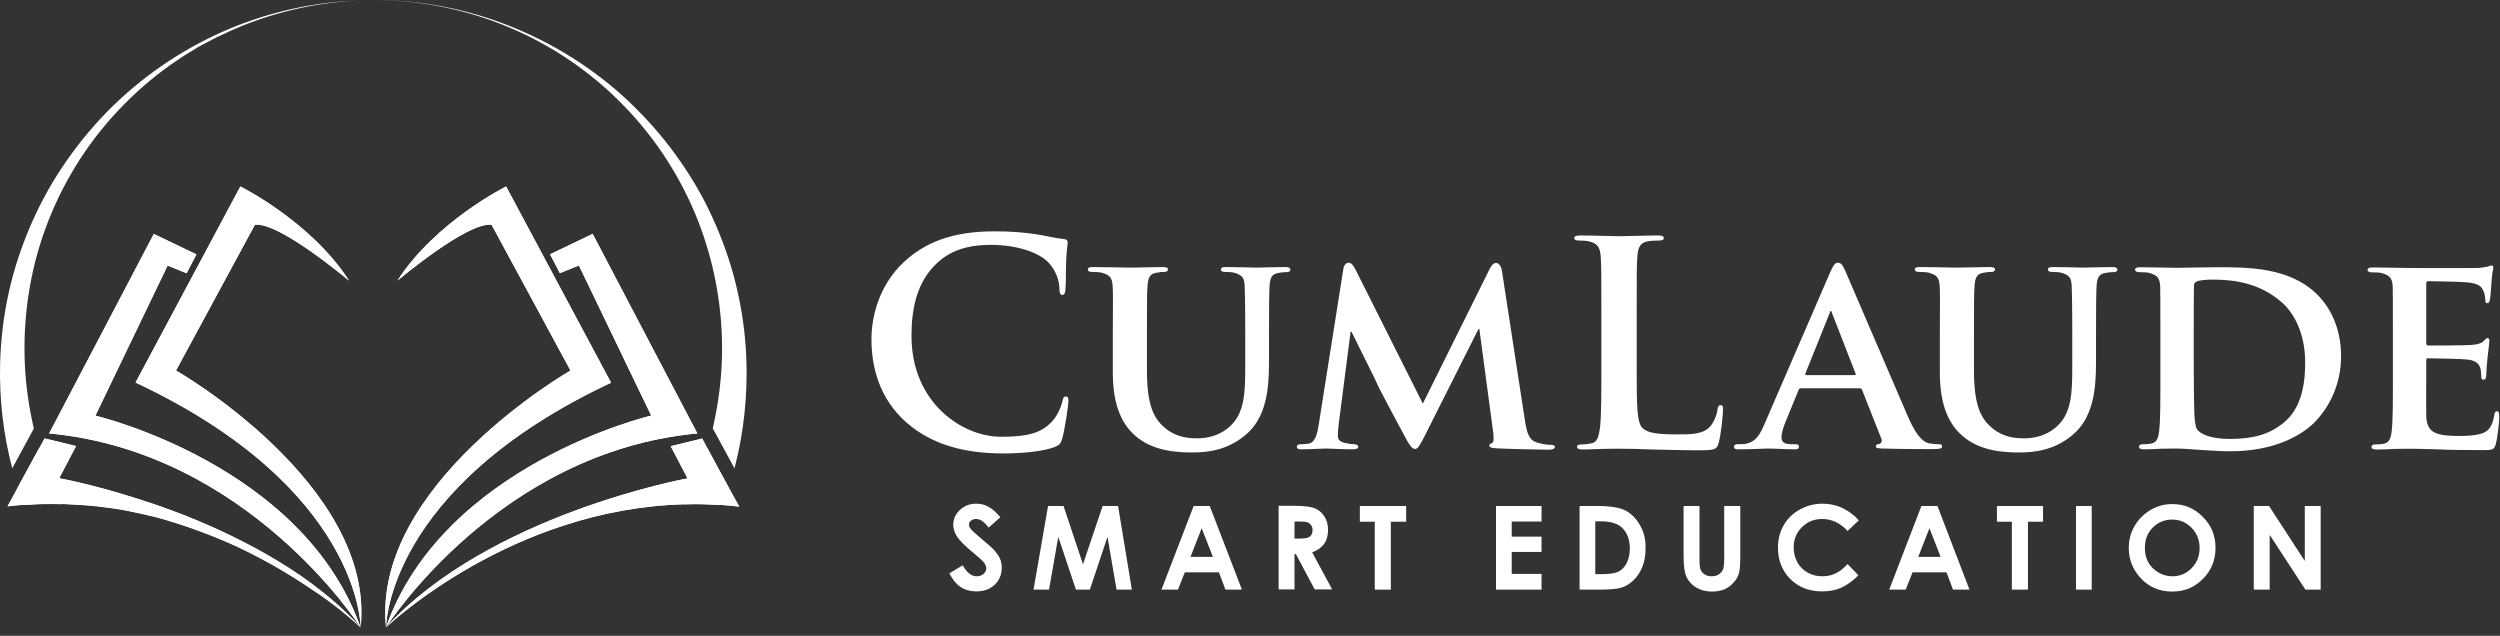 <svg width="232" height="59" viewBox="0 0 232 59" fill="none" xmlns="http://www.w3.org/2000/svg">
<rect x="0" y="0" width="232" height="59" fill="#333333" stroke="none"/>
<path d="M92.781 51.803C92.653 51.529 92.435 51.238 92.143 50.929C92.016 50.801 91.688 50.51 91.124 50.036C90.523 49.527 90.159 49.199 90.049 49.035C89.958 48.926 89.922 48.798 89.922 48.671C89.922 48.543 89.977 48.416 90.104 48.325C90.231 48.216 90.377 48.161 90.577 48.161C90.978 48.161 91.36 48.434 91.743 48.962L92.835 47.997C92.435 47.524 92.052 47.196 91.706 47.014C91.36 46.832 90.996 46.741 90.596 46.741C89.995 46.741 89.485 46.941 89.084 47.323C88.665 47.706 88.465 48.161 88.465 48.707C88.465 49.071 88.593 49.454 88.829 49.818C89.084 50.2 89.612 50.728 90.468 51.42C90.905 51.784 91.197 52.057 91.324 52.221C91.451 52.404 91.524 52.567 91.524 52.749C91.524 52.95 91.433 53.114 91.269 53.259C91.106 53.405 90.887 53.478 90.632 53.478C90.14 53.478 89.722 53.132 89.339 52.458L88.101 53.205C88.392 53.787 88.738 54.206 89.157 54.479C89.558 54.752 90.049 54.88 90.596 54.88C91.306 54.88 91.87 54.68 92.307 54.261C92.744 53.842 92.963 53.314 92.963 52.677C92.963 52.385 92.908 52.076 92.781 51.803Z" fill="white"/>
<path d="M103.76 46.959H102.322L100.501 52.367L98.698 46.959H97.26L95.912 54.716H97.351L98.207 49.818L99.846 54.716H101.138L102.777 49.818L103.615 54.716H105.035L103.76 46.959Z" fill="white"/>
<path d="M112.264 46.959H110.77L107.784 54.716H109.314L109.951 53.114H113.119L113.72 54.716H115.25L112.264 46.959ZM110.479 51.675L111.517 49.017L112.555 51.675H110.479Z" fill="white"/>
<path d="M121.768 51.256C122.26 51.074 122.624 50.819 122.879 50.473C123.116 50.127 123.243 49.709 123.243 49.199C123.243 48.707 123.134 48.288 122.915 47.943C122.697 47.596 122.406 47.342 122.041 47.178C121.677 47.032 121.076 46.941 120.221 46.941H118.655V54.698H120.13V51.42H120.257L122.005 54.698H123.626L121.768 51.256ZM121.55 49.8C121.368 49.927 121.058 49.982 120.585 49.982H120.13V48.398H120.53C120.931 48.398 121.186 48.416 121.331 48.471C121.477 48.525 121.586 48.616 121.677 48.744C121.768 48.871 121.805 49.017 121.805 49.181C121.805 49.472 121.714 49.672 121.55 49.8Z" fill="white"/>
<path d="M126.193 46.959V48.416H127.577V54.716H129.07V48.416H130.49V46.959H126.193Z" fill="white"/>
<path d="M143.054 48.398V46.959H138.829V54.716H143.054V53.259H140.286V51.22H143.054V49.8H140.286V48.398H143.054V48.398Z" fill="white"/>
<path d="M152.194 48.744C151.848 48.125 151.393 47.669 150.847 47.378C150.301 47.105 149.463 46.959 148.334 46.959H146.586V54.716H148.352C149.354 54.716 150.064 54.661 150.465 54.534C150.865 54.406 151.248 54.188 151.593 53.842C151.939 53.514 152.213 53.095 152.413 52.604C152.613 52.094 152.704 51.548 152.704 50.965C152.741 50.109 152.559 49.363 152.194 48.744ZM150.956 52.258C150.756 52.622 150.519 52.877 150.21 53.041C149.9 53.187 149.427 53.278 148.735 53.278H148.043V48.38H148.553C149.463 48.38 150.137 48.58 150.556 48.999C151.011 49.454 151.248 50.091 151.248 50.91C151.248 51.438 151.138 51.894 150.956 52.258Z" fill="white"/>
<path d="M160.006 46.959V51.784C160.006 52.312 159.969 52.658 159.897 52.84C159.824 53.023 159.696 53.168 159.514 53.296C159.332 53.423 159.095 53.478 158.84 53.478C158.586 53.478 158.385 53.423 158.203 53.314C158.021 53.205 157.912 53.059 157.821 52.877C157.748 52.695 157.712 52.385 157.712 51.967V46.959H156.237V51.584C156.237 52.513 156.328 53.168 156.51 53.551C156.692 53.933 156.983 54.261 157.402 54.516C157.821 54.771 158.312 54.898 158.877 54.898C159.296 54.898 159.678 54.825 160.006 54.698C160.334 54.57 160.607 54.352 160.862 54.079C161.117 53.806 161.28 53.514 161.371 53.205C161.462 52.895 161.499 52.367 161.499 51.584V46.959H160.006V46.959Z" fill="white"/>
<path d="M170.275 53.241C169.929 53.405 169.529 53.478 169.11 53.478C168.6 53.478 168.145 53.368 167.744 53.132C167.326 52.895 167.016 52.586 166.798 52.185C166.579 51.784 166.452 51.329 166.452 50.801C166.452 50.055 166.706 49.436 167.216 48.926C167.726 48.416 168.345 48.161 169.092 48.161C169.966 48.161 170.767 48.525 171.459 49.272L172.497 48.288C172.06 47.797 171.55 47.414 170.967 47.141C170.385 46.868 169.765 46.741 169.128 46.741C168.382 46.741 167.672 46.923 167.016 47.287C166.361 47.651 165.869 48.143 165.523 48.744C165.177 49.344 164.995 50.036 164.995 50.801C164.995 52.003 165.377 52.968 166.142 53.733C166.907 54.498 167.89 54.88 169.092 54.88C169.747 54.88 170.33 54.771 170.84 54.552C171.35 54.334 171.896 53.951 172.46 53.387L171.459 52.349C171.022 52.804 170.639 53.095 170.275 53.241Z" fill="white"/>
<path d="M179.798 46.959H178.305L175.319 54.716H176.849L177.486 53.114H180.636L181.237 54.716H182.766L179.798 46.959ZM178.014 51.675L179.052 49.017L180.09 51.675H178.014Z" fill="white"/>
<path d="M185.315 46.959V48.416H186.699V54.716H188.192V48.416H189.594V46.959H185.315Z" fill="white"/>
<path d="M192.653 46.959V54.716H194.11V46.959H192.653Z" fill="white"/>
<path d="M204.416 47.961C203.633 47.16 202.686 46.777 201.594 46.777C200.865 46.777 200.191 46.959 199.572 47.323C198.953 47.688 198.462 48.179 198.098 48.798C197.733 49.417 197.551 50.109 197.551 50.838C197.551 51.948 197.934 52.895 198.698 53.696C199.463 54.498 200.428 54.898 201.594 54.898C202.704 54.898 203.651 54.516 204.434 53.715C205.217 52.931 205.599 51.967 205.599 50.838C205.599 49.709 205.217 48.744 204.416 47.961ZM203.396 52.713C202.905 53.223 202.304 53.478 201.612 53.478C200.993 53.478 200.446 53.278 199.973 52.895C199.354 52.404 199.044 51.712 199.044 50.856C199.044 50.091 199.281 49.454 199.773 48.962C200.264 48.471 200.865 48.216 201.575 48.216C202.285 48.216 202.886 48.471 203.378 48.98C203.87 49.49 204.124 50.109 204.124 50.856C204.124 51.584 203.888 52.203 203.396 52.713Z" fill="white"/>
<path d="M213.884 46.959V52.058L210.57 46.959H209.15V54.716H210.625V49.636L213.939 54.716H215.359V46.959H213.884Z" fill="white"/>
<path d="M98.917 36.799C98.698 36.799 98.662 36.908 98.571 37.327C98.462 37.8 98.116 38.565 97.679 39.057C96.623 40.259 95.202 40.532 92.872 40.532C89.357 40.532 84.587 37.436 84.587 31.173C84.587 28.623 85.078 26.129 87.008 24.363C88.174 23.307 89.667 22.724 91.961 22.724C94.383 22.724 96.422 23.434 97.296 24.363C97.952 25.055 98.298 25.965 98.316 26.784C98.316 27.149 98.371 27.367 98.571 27.367C98.808 27.367 98.862 27.149 98.88 26.766C98.935 26.238 98.899 24.8 98.953 23.926C99.008 23.015 99.081 22.688 99.081 22.487C99.081 22.323 98.971 22.196 98.68 22.178C97.897 22.105 97.041 21.868 96.058 21.723C94.856 21.559 93.873 21.468 92.252 21.468C88.338 21.468 85.843 22.524 83.95 24.253C81.419 26.566 80.872 29.661 80.872 31.464C80.872 34.013 81.564 36.963 84.132 39.221C86.517 41.297 89.54 42.079 93.145 42.079C94.82 42.079 96.823 41.897 97.879 41.478C98.334 41.297 98.425 41.169 98.571 40.714C98.826 39.822 99.153 37.527 99.153 37.218C99.153 36.981 99.117 36.799 98.917 36.799Z" fill="white"/>
<path d="M119.255 24.782C118.363 24.782 116.816 24.836 116.542 24.836C116.524 24.836 114.958 24.782 113.775 24.782C113.465 24.782 113.301 24.836 113.301 25C113.301 25.164 113.429 25.237 113.702 25.237C113.975 25.237 114.357 25.255 114.539 25.309C115.268 25.528 115.468 25.765 115.505 26.511C115.523 27.221 115.559 27.859 115.559 31.245V34.05C115.559 36.344 115.505 38.274 114.212 39.494C113.301 40.386 112.118 40.677 111.116 40.677C110.333 40.677 109.223 40.605 108.203 39.785C107.074 38.893 106.437 37.637 106.437 34.377V31.245C106.437 27.859 106.437 27.221 106.491 26.511C106.546 25.728 106.728 25.401 107.329 25.309C107.62 25.255 107.748 25.237 108.021 25.237C108.258 25.237 108.385 25.164 108.385 25C108.385 24.836 108.221 24.782 107.893 24.782C107.056 24.782 105.508 24.836 104.925 24.836C104.234 24.836 102.686 24.782 101.448 24.782C101.102 24.782 100.956 24.836 100.956 25C100.956 25.164 101.084 25.237 101.357 25.237C101.666 25.237 102.067 25.255 102.249 25.309C102.977 25.528 103.196 25.728 103.25 26.511C103.305 27.221 103.269 27.859 103.269 31.245V34.541C103.269 37.782 104.197 39.439 105.381 40.459C107.056 41.934 109.459 41.988 110.661 41.988C112.154 41.988 113.92 41.752 115.559 40.386C117.507 38.784 117.762 36.162 117.762 33.649V31.264C117.762 27.877 117.781 27.24 117.817 26.529C117.872 25.747 118.035 25.419 118.655 25.328C118.946 25.273 119.073 25.255 119.346 25.255C119.62 25.255 119.747 25.182 119.747 25.018C119.729 24.836 119.565 24.782 119.255 24.782Z" fill="white"/>
<path d="M143.928 41.278C143.636 41.278 143.272 41.26 142.617 41.06C141.907 40.841 141.688 40.24 141.488 38.856L139.376 25.109C139.303 24.636 139.03 24.399 138.848 24.399C138.629 24.399 138.429 24.581 138.247 24.945L132.038 37.455L125.829 25.091C125.519 24.49 125.355 24.381 125.119 24.381C124.937 24.381 124.718 24.599 124.663 24.964L122.369 39.457C122.26 40.186 122.06 41.096 121.422 41.169C121.058 41.224 120.894 41.224 120.712 41.224C120.475 41.224 120.348 41.333 120.348 41.442C120.348 41.661 120.53 41.697 120.767 41.697C121.495 41.697 122.606 41.624 123.061 41.624C123.48 41.624 124.536 41.697 125.501 41.697C125.847 41.697 126.047 41.642 126.047 41.442C126.047 41.333 125.883 41.224 125.683 41.224C125.465 41.224 125.264 41.205 124.864 41.114C124.463 41.041 124.154 40.878 124.154 40.459C124.154 40.095 124.172 39.803 124.226 39.403L125.337 30.772H125.41C126.175 32.32 127.54 35.033 127.722 35.452C127.977 36.089 129.835 39.494 130.381 40.532C130.745 41.224 131.018 41.661 131.309 41.661C131.564 41.661 131.71 41.442 132.238 40.404L137.209 30.517H137.282L138.575 40.167C138.647 40.805 138.593 41.06 138.465 41.114C138.301 41.169 138.21 41.242 138.21 41.351C138.21 41.478 138.338 41.588 138.902 41.606C139.831 41.661 143.108 41.733 143.691 41.733C144.037 41.733 144.292 41.661 144.292 41.478C144.31 41.351 144.146 41.278 143.928 41.278Z" fill="white"/>
<path d="M159.678 37.6C159.46 37.6 159.423 37.764 159.387 38.001C159.332 38.492 159.023 39.239 158.695 39.585C158.039 40.295 157.02 40.313 155.618 40.313C153.56 40.313 152.886 40.131 152.431 39.73C151.885 39.257 151.885 37.436 151.885 34.086V29.461C151.885 25.455 151.885 24.727 151.939 23.889C151.994 22.961 152.194 22.524 152.905 22.396C153.214 22.342 153.633 22.323 153.924 22.323C154.234 22.323 154.398 22.269 154.398 22.087C154.398 21.905 154.216 21.85 153.851 21.85C152.832 21.85 150.902 21.923 150.283 21.923C149.572 21.923 147.915 21.85 146.677 21.85C146.277 21.85 146.095 21.905 146.095 22.087C146.095 22.269 146.258 22.323 146.55 22.323C146.896 22.323 147.205 22.342 147.424 22.396C148.298 22.578 148.498 22.997 148.553 23.889C148.607 24.727 148.607 25.473 148.607 29.461V34.086C148.607 36.508 148.607 38.583 148.48 39.694C148.371 40.459 148.243 41.041 147.715 41.133C147.478 41.187 147.169 41.242 146.768 41.242C146.459 41.242 146.35 41.315 146.35 41.46C146.35 41.642 146.532 41.715 146.878 41.715C147.406 41.715 148.079 41.661 148.698 41.661C149.336 41.642 149.9 41.642 150.191 41.642C151.266 41.642 152.213 41.661 153.396 41.715C154.58 41.733 155.945 41.788 157.839 41.788C158.731 41.788 159.095 41.733 159.296 41.533C159.368 41.46 159.405 41.369 159.441 41.26C159.46 41.205 159.478 41.151 159.496 41.096C159.714 40.331 159.897 38.365 159.897 38.074C159.897 37.728 159.878 37.6 159.678 37.6Z" fill="white"/>
<path d="M179.944 41.224C179.689 41.224 179.416 41.205 179.07 41.151C178.651 41.078 177.995 40.787 177.103 38.766C175.628 35.379 171.768 26.329 171.222 25.091C170.985 24.599 170.876 24.381 170.53 24.381C170.293 24.381 170.111 24.636 169.838 25.273L163.793 39.239C163.32 40.368 162.919 41.06 161.881 41.205C161.663 41.205 161.408 41.224 161.189 41.224C161.153 41.224 161.116 41.224 161.08 41.242C160.971 41.278 160.916 41.369 160.916 41.46C160.916 41.478 160.916 41.497 160.916 41.515C160.952 41.661 161.08 41.697 161.335 41.697C162.537 41.697 163.775 41.624 164.011 41.624C164.74 41.624 165.832 41.697 166.579 41.697C166.816 41.697 166.943 41.642 166.943 41.46C166.943 41.333 166.888 41.224 166.597 41.224H166.251C165.541 41.224 165.322 40.987 165.322 40.586C165.322 40.331 165.432 39.767 165.668 39.221L166.907 36.198C166.961 36.071 166.979 36.034 167.125 36.034H172.569C172.679 36.034 172.751 36.052 172.806 36.198L174.59 40.714C174.7 40.969 174.536 41.187 174.372 41.205C174.135 41.224 174.081 41.315 174.081 41.442C174.081 41.606 174.336 41.606 174.773 41.624C176.721 41.679 178.396 41.679 179.215 41.679C180.089 41.679 180.217 41.624 180.217 41.442C180.253 41.296 180.144 41.224 179.944 41.224ZM172.096 34.814H167.617C167.544 34.814 167.489 34.76 167.544 34.65L169.783 29.079C169.802 29.006 169.838 28.86 169.911 28.86C169.966 28.86 169.984 28.988 170.02 29.079L172.205 34.687C172.242 34.76 172.205 34.814 172.096 34.814Z" fill="white"/>
<path d="M196.003 24.782C195.111 24.782 193.564 24.836 193.29 24.836C193.272 24.836 191.706 24.782 190.523 24.782C190.213 24.782 190.049 24.836 190.049 25C190.049 25.164 190.177 25.237 190.45 25.237C190.723 25.237 191.105 25.255 191.288 25.309C192.016 25.528 192.216 25.765 192.253 26.511C192.271 27.221 192.307 27.859 192.307 31.245V34.05C192.307 36.344 192.253 38.274 190.96 39.494C190.049 40.386 188.866 40.677 187.864 40.677C187.081 40.677 185.971 40.605 184.951 39.785C183.822 38.893 183.185 37.637 183.185 34.377V31.245C183.185 27.859 183.185 27.221 183.239 26.511C183.294 25.728 183.476 25.401 184.077 25.309C184.368 25.255 184.496 25.237 184.769 25.237C185.006 25.237 185.133 25.164 185.133 25C185.133 24.836 184.969 24.782 184.641 24.782C183.804 24.782 182.256 24.836 181.674 24.836C180.982 24.836 179.434 24.782 178.196 24.782C177.85 24.782 177.704 24.836 177.704 25C177.704 25.164 177.832 25.237 178.105 25.237C178.414 25.237 178.815 25.255 178.997 25.309C179.725 25.528 179.944 25.728 179.998 26.511C180.053 27.221 180.017 27.859 180.017 31.245V34.541C180.017 37.782 180.945 39.439 182.129 40.459C183.804 41.934 186.207 41.988 187.409 41.988C188.902 41.988 190.668 41.752 192.307 40.386C194.255 38.784 194.51 36.162 194.51 33.649V31.264C194.51 27.877 194.529 27.24 194.565 26.529C194.62 25.747 194.784 25.419 195.403 25.328C195.694 25.273 195.821 25.255 196.095 25.255C196.349 25.255 196.495 25.182 196.495 25.018C196.477 24.836 196.313 24.782 196.003 24.782Z" fill="white"/>
<path d="M215.05 27.349C212.519 24.8 208.64 24.8 205.745 24.8C204.343 24.8 202.704 24.854 201.994 24.854C201.339 24.854 199.864 24.8 198.662 24.8C198.316 24.8 198.134 24.854 198.134 25.018C198.134 25.182 198.298 25.255 198.535 25.255C198.881 25.255 199.263 25.273 199.463 25.328C200.192 25.546 200.41 25.783 200.465 26.529C200.483 27.24 200.483 27.877 200.483 31.264V35.215C200.483 37.272 200.483 39.02 200.374 39.967C200.301 40.623 200.155 41.041 199.682 41.151C199.463 41.205 199.208 41.224 198.862 41.224C198.571 41.224 198.498 41.351 198.498 41.46C198.498 41.624 198.662 41.697 198.953 41.697C199.427 41.697 200.009 41.679 200.556 41.642C201.102 41.642 201.612 41.624 201.867 41.624C202.449 41.624 203.287 41.679 204.197 41.752C205.126 41.806 206.109 41.879 206.965 41.879C211.226 41.879 213.666 40.295 214.722 39.257C216.033 37.964 217.253 35.834 217.253 33.03C217.235 30.372 216.215 28.496 215.05 27.349ZM211.954 39.203C210.552 40.368 209.004 40.732 206.91 40.732C205.09 40.732 204.179 40.259 203.888 39.84C203.706 39.603 203.651 38.82 203.633 38.256C203.615 37.8 203.578 36.107 203.578 33.74V30.936C203.578 29.17 203.578 27.331 203.597 26.566C203.597 26.311 203.669 26.202 203.888 26.111C204.07 26.002 204.835 25.947 205.308 25.947C207.129 25.947 209.642 26.183 211.772 28.077C212.792 28.969 213.921 30.808 213.921 33.649C213.921 35.961 213.447 37.964 211.954 39.203Z" fill="white"/>
<path d="M231.728 38.165C231.565 38.165 231.51 38.274 231.474 38.511C231.31 39.421 231.055 39.913 230.472 40.167C229.871 40.422 228.888 40.459 228.287 40.459C225.92 40.459 225.21 40.113 225.155 38.583C225.137 37.928 225.155 36.034 225.155 35.27V33.485C225.155 33.358 225.173 33.248 225.283 33.248C225.865 33.248 228.487 33.303 228.906 33.358C229.78 33.431 230.071 33.776 230.199 34.232C230.254 34.523 230.254 34.814 230.272 35.051C230.272 35.16 230.326 35.233 230.49 35.233C230.709 35.233 230.727 34.923 230.727 34.742C230.727 34.578 230.782 33.685 230.836 33.248C230.964 32.12 231.018 31.755 231.018 31.61C231.018 31.482 230.945 31.373 230.836 31.373C230.727 31.373 230.654 31.5 230.472 31.664C230.235 31.883 229.926 31.956 229.361 32.01C228.833 32.065 225.847 32.065 225.319 32.065C225.192 32.065 225.155 31.956 225.155 31.828V26.311C225.155 26.183 225.21 26.093 225.319 26.093C225.793 26.093 228.56 26.147 228.943 26.202C230.09 26.311 230.29 26.62 230.472 27.021C230.6 27.276 230.636 27.677 230.636 27.84C230.636 28.023 230.654 28.132 230.818 28.132C231 28.132 231.055 27.877 231.073 27.768C231.128 27.513 231.182 26.529 231.2 26.293C231.255 25.273 231.382 25 231.382 24.854C231.382 24.745 231.364 24.636 231.219 24.636C231.109 24.636 230.982 24.709 230.854 24.745C230.672 24.763 230.308 24.854 229.889 24.872C229.434 24.891 224.318 24.872 223.571 24.872C222.916 24.872 221.441 24.818 220.239 24.818C219.893 24.818 219.711 24.872 219.711 25.036C219.711 25.2 219.875 25.273 220.112 25.273C220.457 25.273 220.84 25.291 221.04 25.346C221.768 25.564 221.987 25.801 222.042 26.548C222.06 27.258 222.06 27.895 222.06 31.282V35.233C222.06 37.291 222.06 39.039 221.951 39.986C221.878 40.641 221.732 41.06 221.259 41.169C221.04 41.224 220.785 41.242 220.439 41.242C220.148 41.242 220.075 41.369 220.075 41.478C220.075 41.642 220.239 41.715 220.53 41.715C221.004 41.715 221.586 41.697 222.133 41.661C222.679 41.661 223.189 41.642 223.444 41.642C224.136 41.642 224.991 41.661 226.12 41.697C227.249 41.752 228.651 41.77 230.381 41.77C231.255 41.77 231.455 41.77 231.619 41.187C231.747 40.732 231.929 39.221 231.929 38.711C231.929 38.456 231.911 38.165 231.728 38.165Z" fill="white"/>
<path d="M65.632 41.588C65.231 42.899 64.758 44.173 64.212 45.412C64.011 45.885 63.793 46.34 63.556 46.795C64.703 46.759 65.85 46.795 67.052 46.868C67.089 46.777 67.125 46.686 67.161 46.595C67.325 46.158 67.471 45.703 67.617 45.248L65.632 41.588ZM69.255 33.157C69.164 30.899 68.837 28.642 68.308 26.457C67.781 24.272 67.016 22.141 66.087 20.12C65.159 18.081 64.011 16.169 62.7 14.366C61.408 12.564 59.914 10.907 58.312 9.377C55.089 6.355 51.284 3.969 47.187 2.367C43.309 0.838 39.157 0.036 35.005 0C39.157 0.055 43.309 0.892 47.132 2.495C51.175 4.17 54.853 6.682 57.875 9.796C60.916 12.91 63.283 16.624 64.831 20.63C66.378 24.636 67.107 28.933 66.998 33.157C66.943 35.27 66.67 37.382 66.215 39.439C66.196 39.548 66.16 39.639 66.142 39.749L68.163 43.463C69.037 40.095 69.401 36.599 69.255 33.157ZM5.29 45.958C4.634 44.556 4.07 43.099 3.633 41.588L1.648 45.23C1.83 45.776 2.012 46.322 2.212 46.868C3.396 46.777 4.543 46.759 5.69 46.795C5.563 46.522 5.435 46.231 5.29 45.958ZM21.495 2.586C17.434 4.261 13.684 6.719 10.515 9.796C7.347 12.892 4.743 16.588 2.941 20.685C2.048 22.724 1.32 24.873 0.828 27.076C0.337 29.279 0.064 31.519 0.009 33.795C-0.064 37.036 0.3 40.295 1.138 43.463L3.141 39.767C2.686 37.819 2.394 35.798 2.303 33.776C2.121 29.534 2.74 25.237 4.215 21.213C5.69 17.171 7.984 13.419 10.97 10.251C12.464 8.667 14.102 7.229 15.887 5.972L16.561 5.517L16.906 5.28C17.016 5.208 17.125 5.135 17.252 5.062L17.944 4.643L18.29 4.425L18.472 4.315L18.654 4.224L19.383 3.842L19.747 3.642L19.929 3.551L20.111 3.46L20.858 3.114C21.113 3.004 21.349 2.877 21.604 2.768C25.246 1.165 29.179 0.255 33.148 0.055C29.142 0.2 25.191 1.074 21.495 2.586Z" fill="white"/>
<path d="M33.239 57.975C33.221 57.975 33.221 57.975 33.239 57.975C33.075 57.811 32.93 57.648 32.784 57.502C32.074 56.792 31.327 56.1 30.563 55.463C30.399 55.317 30.217 55.189 30.053 55.044C27.431 52.932 24.463 51.202 21.549 49.782C21.367 49.691 21.203 49.618 21.021 49.527C21.003 49.508 20.985 49.508 20.949 49.49C20.694 49.363 20.421 49.254 20.166 49.126C19.729 48.926 19.31 48.744 18.891 48.562C18.673 48.471 18.454 48.38 18.254 48.288C16.761 47.669 15.322 47.141 13.975 46.686C13.829 46.632 13.684 46.595 13.52 46.541C13.356 46.486 13.192 46.431 13.028 46.377C10.606 45.594 8.567 45.066 7.22 44.756C7.128 44.738 7.056 44.72 6.983 44.701C6.036 44.483 5.49 44.392 5.49 44.392L7.056 41.406L4.142 40.696L3.651 41.588L1.648 45.23L0.683 46.996C1.193 46.941 1.702 46.886 2.212 46.85C3.396 46.759 4.543 46.741 5.69 46.777C5.981 46.777 6.254 46.795 6.546 46.814C6.764 46.832 6.965 46.832 7.183 46.85C7.456 46.868 7.729 46.886 8.002 46.905C8.094 46.905 8.203 46.923 8.294 46.923C8.785 46.959 9.259 47.032 9.75 47.087C9.969 47.123 10.206 47.141 10.424 47.178C10.442 47.178 10.442 47.178 10.461 47.178C10.679 47.214 10.898 47.251 11.134 47.287C11.371 47.323 11.589 47.36 11.826 47.414C11.935 47.433 12.063 47.451 12.172 47.487C12.973 47.651 13.756 47.833 14.521 48.015C14.612 48.034 14.703 48.052 14.776 48.088C14.812 48.106 14.867 48.106 14.903 48.125C15.013 48.161 15.122 48.179 15.231 48.216C15.377 48.252 15.523 48.288 15.65 48.343C15.723 48.361 15.796 48.38 15.868 48.416C15.978 48.452 16.087 48.471 16.196 48.507C16.597 48.634 16.979 48.762 17.362 48.889C17.471 48.926 17.562 48.962 17.671 48.999C19.237 49.545 20.712 50.146 22.096 50.783C22.187 50.819 22.26 50.856 22.351 50.91C22.587 51.02 22.806 51.129 23.024 51.238C23.115 51.275 23.188 51.329 23.279 51.366C23.826 51.639 24.354 51.912 24.863 52.203C24.936 52.24 25.027 52.294 25.1 52.331C25.41 52.513 25.719 52.677 26.011 52.859C26.083 52.895 26.156 52.95 26.229 52.986C26.812 53.332 27.376 53.678 27.904 54.024C27.977 54.06 28.032 54.115 28.105 54.152C28.523 54.425 28.906 54.68 29.27 54.934C29.361 54.989 29.434 55.044 29.525 55.098C29.78 55.281 30.016 55.444 30.253 55.608C30.308 55.645 30.344 55.681 30.399 55.718C31.145 56.264 31.764 56.755 32.238 57.156C32.292 57.211 32.347 57.247 32.402 57.302C32.711 57.556 32.948 57.775 33.112 57.921C33.13 57.939 33.166 57.975 33.185 57.993C33.203 58.012 33.221 58.03 33.239 58.048C33.257 58.066 33.294 58.085 33.312 58.121C33.349 58.157 33.385 58.194 33.403 58.212C33.367 58.121 33.294 58.048 33.239 57.975ZM8.84 38.565L15.541 24.636L17.307 25.346L18.217 23.598L14.266 21.704L4.561 40.222C22.988 41.934 33.312 57.975 33.458 58.23C28.123 43.099 8.84 38.565 8.84 38.565ZM16.342 34.377L23.662 20.849C25.901 20.557 32.402 26.038 32.402 26.038C28.851 20.539 22.314 17.298 22.314 17.298L12.591 35.488C33.403 45.266 33.476 58.066 33.476 58.212C34.823 44.975 16.342 34.377 16.342 34.377ZM46.968 17.316C46.968 17.316 40.413 20.557 36.881 26.056C36.881 26.056 43.381 20.557 45.621 20.867L52.941 34.395C52.941 34.395 34.459 44.993 35.825 58.248C35.825 58.103 35.879 45.302 56.71 35.525L46.968 17.316ZM54.998 21.704L51.047 23.598L51.957 25.346L53.724 24.636L60.424 38.565C60.424 38.565 41.142 43.099 35.807 58.23C35.971 57.975 46.276 41.952 64.703 40.222L54.998 21.704ZM67.635 45.248L65.65 41.588L65.177 40.696L62.263 41.406L63.829 44.392C63.829 44.392 45.421 47.742 35.843 58.212C36.189 57.884 47.551 47.178 63.593 46.795C64.74 46.759 65.887 46.795 67.088 46.868C67.598 46.905 68.09 46.941 68.618 47.014L67.635 45.248Z" fill="white"/>
<path d="M68.582 47.014C68.072 46.959 67.562 46.905 67.052 46.868C65.869 46.777 64.703 46.759 63.556 46.795C47.533 47.196 36.171 57.884 35.807 58.212C45.384 47.724 63.793 44.392 63.793 44.392L62.227 41.406L65.14 40.696L65.614 41.588L67.598 45.248L68.582 47.014Z" fill="white"/>
<path d="M64.721 40.222C46.295 41.934 35.971 57.975 35.825 58.23C41.16 43.099 60.443 38.565 60.443 38.565L53.724 24.636L51.957 25.346L51.047 23.598L54.998 21.704L64.721 40.222Z" fill="white"/>
<path d="M56.691 35.488C35.879 45.284 35.825 58.085 35.825 58.23C34.459 44.993 52.941 34.377 52.941 34.377L45.621 20.849C43.381 20.557 36.881 26.038 36.881 26.038C40.431 20.539 46.968 17.298 46.968 17.298L56.691 35.488Z" fill="white"/>
<path d="M33.458 58.212C33.458 58.212 33.44 58.212 33.458 58.212C33.44 58.212 33.44 58.212 33.458 58.212C33.44 58.194 33.44 58.194 33.44 58.194C33.421 58.176 33.385 58.139 33.349 58.103C33.33 58.085 33.312 58.066 33.276 58.03C33.258 58.012 33.239 57.993 33.221 57.975C33.203 57.957 33.166 57.939 33.148 57.903C32.966 57.739 32.73 57.538 32.438 57.283C32.383 57.247 32.329 57.192 32.274 57.138C31.801 56.737 31.182 56.245 30.435 55.699C30.381 55.663 30.344 55.626 30.29 55.59C30.053 55.426 29.816 55.244 29.561 55.08C29.488 55.026 29.397 54.971 29.306 54.916C28.942 54.661 28.56 54.407 28.141 54.133C28.086 54.097 28.014 54.042 27.941 54.006C27.413 53.66 26.866 53.314 26.265 52.968C26.193 52.932 26.12 52.877 26.047 52.841C25.756 52.677 25.446 52.495 25.137 52.312C25.064 52.276 24.973 52.221 24.9 52.185C24.39 51.912 23.862 51.621 23.316 51.347C23.225 51.311 23.152 51.256 23.061 51.22C22.842 51.111 22.606 51.002 22.387 50.892C22.296 50.856 22.223 50.819 22.132 50.765C20.767 50.127 19.292 49.508 17.708 48.98C17.598 48.944 17.507 48.908 17.398 48.871C17.016 48.744 16.615 48.616 16.233 48.489C16.123 48.452 16.014 48.416 15.905 48.398C15.832 48.38 15.759 48.361 15.687 48.325C15.541 48.288 15.413 48.252 15.268 48.197C15.158 48.161 15.049 48.143 14.94 48.106C14.903 48.088 14.849 48.088 14.812 48.07C14.721 48.052 14.63 48.015 14.558 47.997C13.793 47.797 13.01 47.615 12.209 47.469C12.099 47.451 11.972 47.433 11.863 47.396C11.626 47.36 11.408 47.305 11.171 47.269C10.952 47.232 10.734 47.196 10.497 47.16C10.479 47.16 10.479 47.16 10.461 47.16C10.242 47.123 10.005 47.087 9.787 47.069C9.314 47.014 8.822 46.941 8.33 46.905C8.239 46.905 8.13 46.886 8.039 46.886C7.766 46.868 7.493 46.85 7.22 46.832C7.001 46.814 6.801 46.814 6.582 46.795C6.291 46.777 6.018 46.777 5.727 46.759C4.598 46.723 3.432 46.759 2.249 46.832C1.739 46.868 1.229 46.905 0.719 46.977L1.684 45.211L3.651 41.57L4.142 40.677L7.056 41.388L5.49 44.374C5.49 44.374 6.036 44.465 6.983 44.683C7.056 44.701 7.147 44.72 7.22 44.738C8.567 45.047 10.606 45.575 13.028 46.358C13.192 46.413 13.356 46.468 13.52 46.522C13.665 46.577 13.811 46.613 13.975 46.668C15.322 47.123 16.761 47.651 18.254 48.27C18.472 48.361 18.691 48.452 18.891 48.543C19.31 48.725 19.747 48.908 20.166 49.108C20.421 49.217 20.694 49.345 20.949 49.472C20.967 49.49 20.985 49.49 21.021 49.508C21.204 49.599 21.367 49.672 21.55 49.763C24.481 51.184 27.431 52.913 30.053 55.026C30.217 55.171 30.399 55.299 30.563 55.444C31.346 56.1 32.074 56.774 32.784 57.484C32.93 57.648 33.094 57.793 33.239 57.957C33.294 58.048 33.367 58.121 33.458 58.212C33.458 58.212 33.44 58.212 33.458 58.212Z" fill="white"/>
<path d="M33.458 58.23C33.294 57.975 22.988 41.952 4.561 40.222L14.284 21.723L18.236 23.616L17.325 25.364L15.559 24.654L8.858 38.583C8.84 38.565 28.123 43.099 33.458 58.23Z" fill="white"/>
<path d="M33.458 58.23C33.458 58.085 33.403 45.284 12.573 35.506L22.296 17.316C22.296 17.316 28.851 20.557 32.383 26.056C32.383 26.056 25.883 20.557 23.643 20.867L16.324 34.395C16.342 34.377 34.824 44.975 33.458 58.23Z" fill="white"/>
</svg>